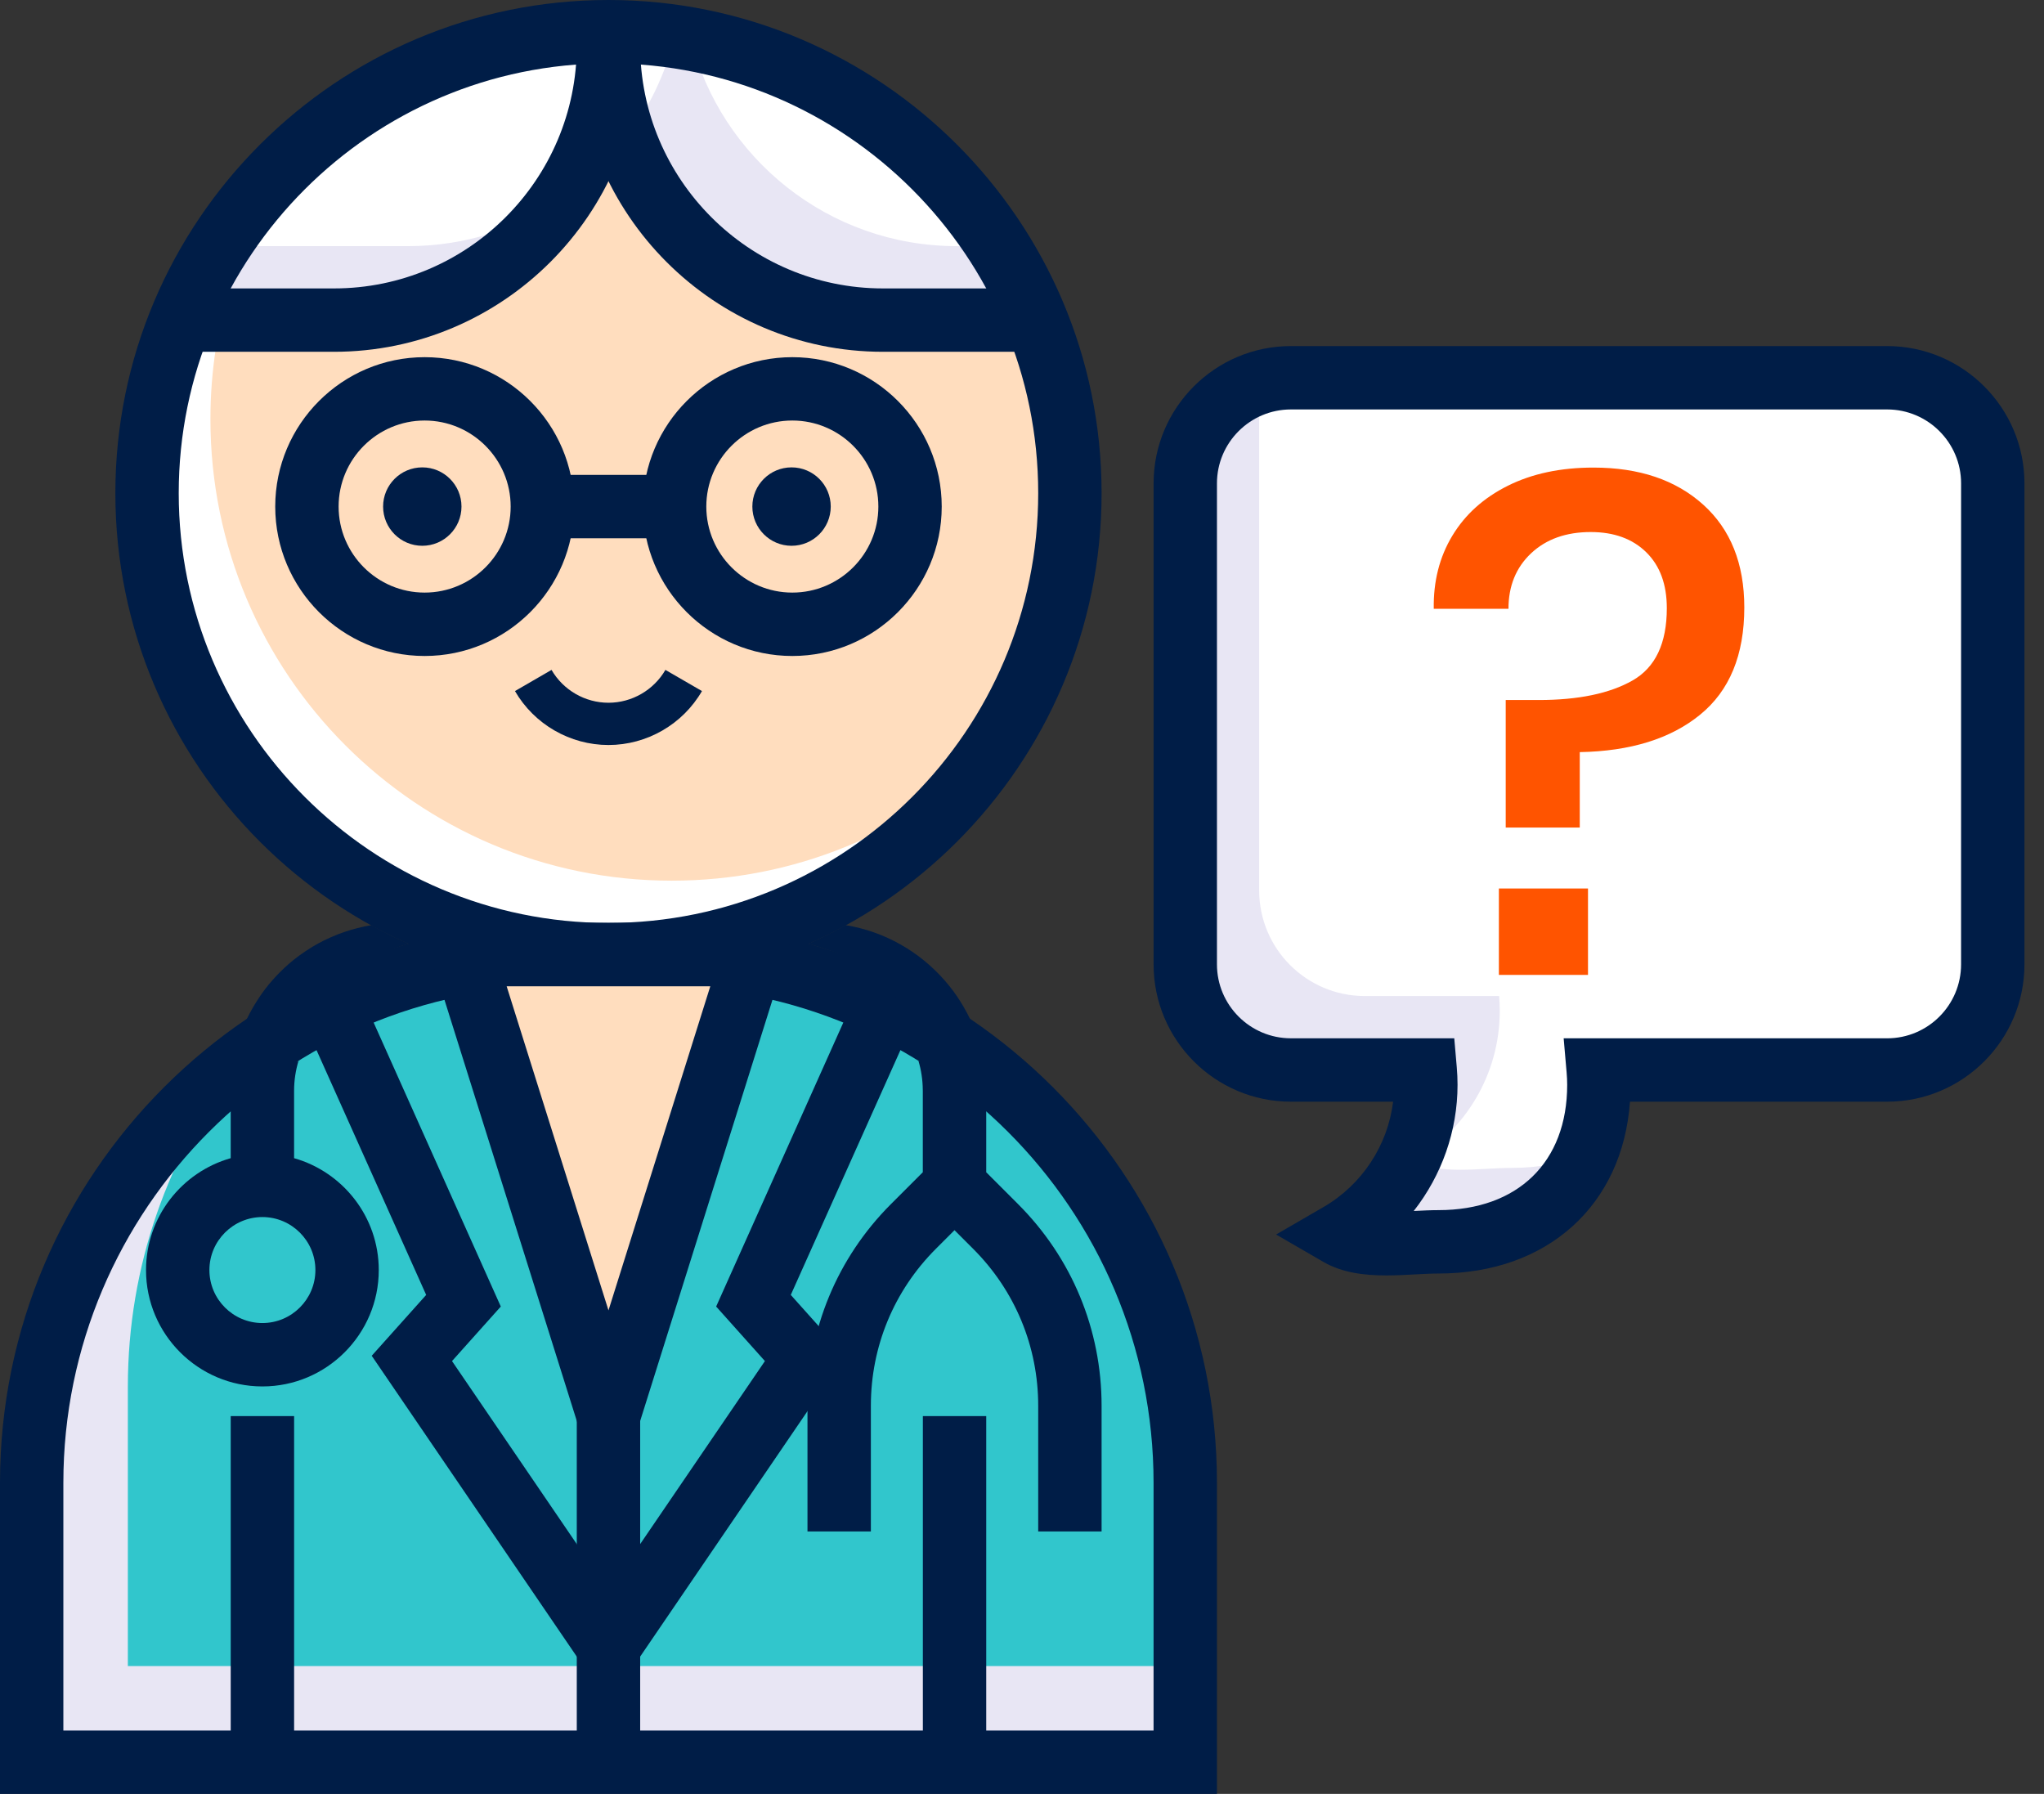 <svg xmlns="http://www.w3.org/2000/svg" width="98" height="86" viewBox="0 0 98 86" fill="none"><rect x="0" y="0" width="98" height="86" fill="#333333" stroke="none"/><path d="M31.506 45.765H26.842C21.018 45.765 15.655 47.73 11.381 51.037C5.385 55.665 1.521 62.922 1.521 71.085V84.48H56.826V71.085C56.826 57.104 45.493 45.765 31.506 45.765Z" fill="#E8E6F4"></path><path d="M31.506 45.765H26.842C21.018 45.765 15.655 47.73 11.381 51.037C8.085 55.311 6.13 60.664 6.13 66.477V79.872H56.826V71.085C56.826 57.104 45.493 45.765 31.506 45.765Z" fill="#31C6CC"></path><path d="M14.101 67.888H11.062V84.481H14.101V67.888Z" fill="#001D47"></path><path d="M47.285 67.888H44.247V84.481H47.285V67.888Z" fill="#001D47"></path><path d="M29.171 1.52C23.297 1.52 17.954 3.814 13.989 7.552C9.72 11.588 7.051 17.3 7.051 23.64C7.051 35.86 16.957 45.765 29.171 45.765C36.742 45.765 43.426 41.962 47.412 36.163C49.863 32.603 51.296 28.289 51.296 23.64C51.296 11.426 41.391 1.52 29.171 1.52Z" fill="white"></path><path d="M29.171 1.52C23.296 1.52 17.954 3.814 13.989 7.552C11.528 11.117 10.089 15.436 10.089 20.095C10.089 32.315 19.995 42.22 32.209 42.22C38.099 42.22 43.451 39.921 47.411 36.163C49.862 32.603 51.296 28.289 51.296 23.64C51.296 11.426 41.39 1.52 29.171 1.52Z" fill="#FFDDBE"></path><path d="M15.417 6.316C15.341 6.377 15.265 6.437 15.189 6.503C14.774 6.832 14.374 7.187 13.989 7.552C12.652 8.813 11.477 10.241 10.49 11.8C10.181 12.291 9.887 12.793 9.614 13.309V15.345H16.015C20.552 15.345 24.558 13.046 26.918 9.552C26.918 9.552 26.918 9.552 26.923 9.547C28.341 7.445 29.171 4.913 29.171 2.189V1.52C23.976 1.52 19.195 3.313 15.417 6.316Z" fill="#E8E6F4"></path><path d="M47.852 11.8C44.606 6.681 39.314 2.989 33.121 1.87C32.862 1.824 32.604 1.784 32.341 1.743C31.308 1.596 30.249 1.52 29.176 1.52V2.189C29.176 3.769 29.454 5.283 29.966 6.686C31.804 11.739 36.645 15.345 42.332 15.345H48.733V13.304C48.46 12.788 48.171 12.287 47.852 11.8Z" fill="#E8E6F4"></path><path d="M33.121 1.87C34.559 7.577 39.724 11.8 45.877 11.8H47.852C44.606 6.68 39.314 2.989 33.121 1.87Z" fill="white"></path><path d="M29.176 1.52H29.171C23.975 1.52 19.195 3.313 15.417 6.316C15.356 6.392 15.28 6.458 15.189 6.503C14.774 6.832 14.374 7.187 13.989 7.552C12.652 8.813 11.477 10.241 10.49 11.8H19.559C22.284 11.8 24.816 10.97 26.918 9.552C26.918 9.552 26.918 9.552 26.923 9.547C27.049 9.456 29.105 7.941 29.966 6.686C31.085 5.247 31.906 3.571 32.341 1.743C31.308 1.596 30.25 1.52 29.176 1.52Z" fill="white"></path><path d="M29.173 0C16.137 0 5.531 10.606 5.531 23.643C5.531 36.679 16.136 47.285 29.173 47.285C42.209 47.285 52.816 36.679 52.816 23.643C52.816 10.606 42.21 0 29.173 0ZM29.173 44.246C17.812 44.246 8.569 35.003 8.569 23.642C8.569 12.281 17.812 3.038 29.173 3.038C40.534 3.038 49.777 12.281 49.777 23.642C49.777 35.003 40.534 44.246 29.173 44.246Z" fill="#001D47"></path><path d="M31.903 32.115C31.341 33.087 30.294 33.69 29.173 33.69C28.052 33.69 27.006 33.087 26.443 32.115L24.69 33.13C25.614 34.725 27.332 35.716 29.173 35.716C31.015 35.716 32.733 34.725 33.656 33.13L31.903 32.115Z" fill="#001D47"></path><path d="M31.507 44.246H26.84C12.04 44.246 0 56.286 0 71.085V86H58.347V71.085C58.347 56.286 46.306 44.246 31.507 44.246ZM55.308 82.962H3.038V71.085C3.038 57.961 13.716 47.284 26.84 47.284H31.507C44.631 47.284 55.308 57.961 55.308 71.085V82.962Z" fill="#001D47"></path><path d="M21.672 65.25L24.011 62.636L17.288 47.623L14.514 48.865L20.433 62.079L17.822 64.996L27.919 79.806L30.429 78.094L21.672 65.25Z" fill="#001D47"></path><path d="M43.833 48.865L41.059 47.623L34.336 62.636L36.674 65.25L27.918 78.094L30.428 79.806L40.525 64.996L37.914 62.079L43.833 48.865Z" fill="#001D47"></path><path d="M42.333 13.827C35.915 13.827 30.693 8.605 30.693 2.187V1.518H27.655V2.187C27.655 10.28 34.24 16.865 42.333 16.865H48.732V13.827H42.333Z" fill="#001D47"></path><path d="M27.654 1.518V2.187C27.654 8.605 22.432 13.827 16.014 13.827H9.614V16.865H16.014C24.108 16.865 30.692 10.28 30.692 2.187V1.518H27.654Z" fill="#001D47"></path><path d="M22.221 45.765L29.173 67.888L36.124 45.765H22.221Z" fill="#FFDDBE"></path><path d="M20.152 44.246L29.174 72.957L38.194 44.246H20.152ZM24.292 47.284H34.055L29.174 62.82L24.292 47.284Z" fill="#001D47"></path><path d="M30.693 67.888H27.654V84.48H30.693V67.888Z" fill="#001D47"></path><path d="M20.247 26.165C21.285 26.165 22.126 25.323 22.126 24.285C22.126 23.247 21.285 22.406 20.247 22.406C19.209 22.406 18.368 23.247 18.368 24.285C18.368 25.323 19.209 26.165 20.247 26.165Z" fill="#001D47"></path><path d="M37.951 26.165C38.989 26.165 39.83 25.323 39.83 24.285C39.83 23.247 38.989 22.406 37.951 22.406C36.913 22.406 36.072 23.247 36.072 24.285C36.072 25.323 36.913 26.165 37.951 26.165Z" fill="#001D47"></path><path d="M20.359 17.123C16.409 17.123 13.196 20.336 13.196 24.286C13.196 28.235 16.409 31.448 20.359 31.448C24.309 31.448 27.523 28.235 27.523 24.286C27.523 20.336 24.309 17.123 20.359 17.123ZM20.359 28.409C18.085 28.409 16.235 26.559 16.235 24.285C16.235 22.011 18.085 20.16 20.359 20.16C22.634 20.16 24.484 22.011 24.484 24.285C24.484 26.559 22.634 28.409 20.359 28.409Z" fill="#001D47"></path><path d="M37.988 17.123C34.038 17.123 30.825 20.336 30.825 24.286C30.825 28.235 34.038 31.448 37.988 31.448C41.938 31.448 45.151 28.235 45.151 24.286C45.151 20.336 41.938 17.123 37.988 17.123ZM37.988 28.409C35.714 28.409 33.864 26.559 33.864 24.285C33.864 22.011 35.714 20.16 37.988 20.16C40.263 20.16 42.113 22.011 42.113 24.285C42.113 26.559 40.263 28.409 37.988 28.409Z" fill="#001D47"></path><path d="M14.1 55.523V52.292C14.1 51.791 14.176 51.31 14.313 50.854C14.287 50.87 14.263 50.888 14.237 50.904C14.556 49.178 15.44 47.279 16.894 46.398C17.704 45.907 18.673 45.507 19.595 45.248C18.982 44.975 18.384 44.676 17.802 44.352C17.703 44.368 17.607 44.389 17.509 44.409C17.508 44.408 17.507 44.408 17.506 44.407C17.485 44.411 17.464 44.418 17.443 44.422C17.026 44.511 16.621 44.631 16.23 44.781C16.189 44.796 16.148 44.813 16.108 44.83C15.934 44.9 15.764 44.974 15.597 45.056C15.575 45.066 15.553 45.076 15.53 45.087C15.342 45.181 15.158 45.282 14.978 45.39C14.948 45.408 14.92 45.427 14.891 45.445C14.74 45.538 14.594 45.635 14.45 45.738C14.414 45.763 14.378 45.788 14.343 45.814C14.176 45.937 14.014 46.064 13.857 46.199C13.85 46.206 13.844 46.212 13.837 46.218C13.692 46.344 13.552 46.477 13.416 46.614C13.377 46.652 13.34 46.691 13.302 46.73C13.185 46.852 13.072 46.978 12.963 47.107C12.939 47.135 12.914 47.162 12.89 47.191C12.765 47.343 12.646 47.501 12.532 47.663C12.499 47.709 12.468 47.758 12.436 47.805C12.352 47.929 12.272 48.055 12.195 48.184C12.163 48.238 12.131 48.291 12.1 48.345C12.007 48.51 11.918 48.677 11.836 48.849C11.836 48.849 11.837 48.848 11.838 48.848C11.341 49.892 11.061 51.059 11.061 52.291V55.523C8.722 56.187 7.001 58.337 7.001 60.887C7.001 63.963 9.504 66.466 12.581 66.466C15.656 66.466 18.16 63.963 18.16 60.887C18.16 58.337 16.439 56.187 14.1 55.523ZM12.581 63.427C11.18 63.427 10.04 62.288 10.04 60.887C10.04 59.486 11.18 58.346 12.581 58.346C13.982 58.346 15.122 59.486 15.122 60.887C15.122 62.288 13.982 63.427 12.581 63.427Z" fill="#001D47"></path><path d="M90.481 18.11H61.89C61.758 18.11 61.626 18.115 61.5 18.125C61.176 18.151 60.857 18.206 60.553 18.292C58.406 18.88 56.826 20.84 56.826 23.174V46.231C56.826 49.026 59.094 51.295 61.89 51.295H68.331C68.352 51.528 68.362 51.766 68.362 52.004C68.362 55.073 66.691 57.747 64.214 59.185C65.435 59.889 67.45 59.534 68.964 59.534C72.317 59.534 74.884 57.959 76.008 55.311C76.074 55.174 76.13 55.032 76.18 54.885C76.495 54.019 76.657 53.057 76.657 52.004C76.657 51.766 76.646 51.528 76.626 51.295H90.481C92.811 51.295 94.776 49.72 95.363 47.573C95.414 47.38 95.454 47.188 95.485 46.99C95.525 46.742 95.546 46.489 95.546 46.231V23.174C95.546 20.379 93.277 18.11 90.481 18.11Z" fill="#E8E6F4"></path><path d="M90.481 18.11H61.89C61.758 18.11 61.627 18.115 61.5 18.125C61.176 18.151 60.857 18.206 60.553 18.292C60.431 18.718 60.371 19.169 60.371 19.629V42.686C60.371 45.481 62.639 47.75 65.435 47.75H71.876C71.896 47.983 71.906 48.221 71.906 48.459C71.906 51.528 70.235 54.202 67.759 55.64C68.98 56.344 70.995 55.989 72.509 55.989C73.806 55.989 74.986 55.756 76.008 55.311C76.074 55.174 76.13 55.032 76.181 54.885C76.495 54.019 76.657 53.057 76.657 52.004C76.657 51.766 76.647 51.528 76.626 51.295H90.481C92.811 51.295 94.776 49.72 95.363 47.573C95.414 47.38 95.454 47.188 95.485 46.99C95.525 46.742 95.546 46.489 95.546 46.231V23.174C95.546 20.379 93.277 18.11 90.481 18.11Z" fill="white"></path><path d="M90.48 16.591H61.892C58.262 16.591 55.309 19.544 55.309 23.174V46.232C55.309 49.862 58.262 52.815 61.892 52.815H66.793C66.538 54.905 65.307 56.793 63.452 57.868L61.183 59.183L63.452 60.497C64.357 61.021 65.419 61.144 66.468 61.144C66.943 61.144 67.415 61.119 67.868 61.094C68.251 61.074 68.622 61.053 68.966 61.053C74.196 61.053 77.797 57.777 78.15 52.815H90.48C94.11 52.815 97.063 49.862 97.063 46.232V23.174C97.063 19.544 94.109 16.591 90.48 16.591ZM94.024 46.232C94.024 48.187 92.434 49.777 90.48 49.777H74.97L75.113 51.427C75.129 51.617 75.139 51.81 75.139 52.005C75.139 55.712 72.773 58.014 68.966 58.014C68.594 58.014 68.194 58.034 67.782 58.055C69.118 56.351 69.882 54.225 69.882 52.005C69.882 51.725 69.869 51.442 69.845 51.164L69.725 49.776H61.892C59.938 49.776 58.347 48.186 58.347 46.231V23.174C58.347 21.219 59.938 19.629 61.892 19.629H90.48C92.434 19.629 94.025 21.219 94.025 23.174L94.024 46.232Z" fill="#001D47"></path><path d="M71.864 46.737H76.137V42.596H71.864V46.737ZM81.658 24.191C80.344 23.008 78.59 22.416 76.4 22.416C74.822 22.416 73.453 22.707 72.292 23.288C71.13 23.868 70.243 24.668 69.63 25.687C69.016 26.706 68.72 27.872 68.742 29.187H72.324C72.324 28.092 72.686 27.205 73.409 26.525C74.132 25.846 75.086 25.506 76.268 25.506C77.386 25.506 78.273 25.83 78.93 26.476C79.588 27.122 79.916 28.015 79.916 29.155C79.916 30.842 79.368 31.998 78.273 32.622C77.177 33.246 75.677 33.559 73.77 33.559H72.192V39.672H75.742V36.057C78.175 36.013 80.097 35.416 81.51 34.265C82.924 33.115 83.631 31.401 83.631 29.122C83.631 27.018 82.973 25.374 81.658 24.191Z" fill="#FF5400"></path><path d="M32.344 22.766H26.003V25.805H32.344V22.766Z" fill="#001D47"></path><path d="M48.808 57.722L47.285 56.199V53.28C47.285 53.28 47.284 53.279 47.283 53.278V52.291C47.283 51.055 46.998 49.887 46.498 48.841C46.502 48.843 46.506 48.846 46.511 48.849C46.473 48.77 46.431 48.694 46.392 48.617C46.379 48.592 46.366 48.567 46.353 48.542C46.162 48.181 45.945 47.837 45.704 47.511L45.703 47.51C45.583 47.347 45.456 47.191 45.323 47.038C45.317 47.03 45.31 47.022 45.304 47.015C44.098 45.631 42.432 44.66 40.545 44.352C39.963 44.676 39.365 44.975 38.752 45.248C39.677 45.508 40.65 45.825 41.462 46.319C42.911 47.2 43.79 49.145 44.108 50.89C44.083 50.88 44.058 50.87 44.034 50.854C44.167 51.298 44.239 51.766 44.243 52.254C44.243 52.266 44.244 52.279 44.244 52.291V56.197L42.719 57.722C40.137 60.305 38.715 63.74 38.715 67.392V73.419H41.754V67.392C41.754 64.551 42.86 61.88 44.869 59.87L45.764 58.975L46.659 59.87C48.67 61.88 49.777 64.553 49.777 67.396V73.419H52.816V67.396C52.816 63.741 51.393 60.305 48.808 57.722Z" fill="#001D47"></path></svg>